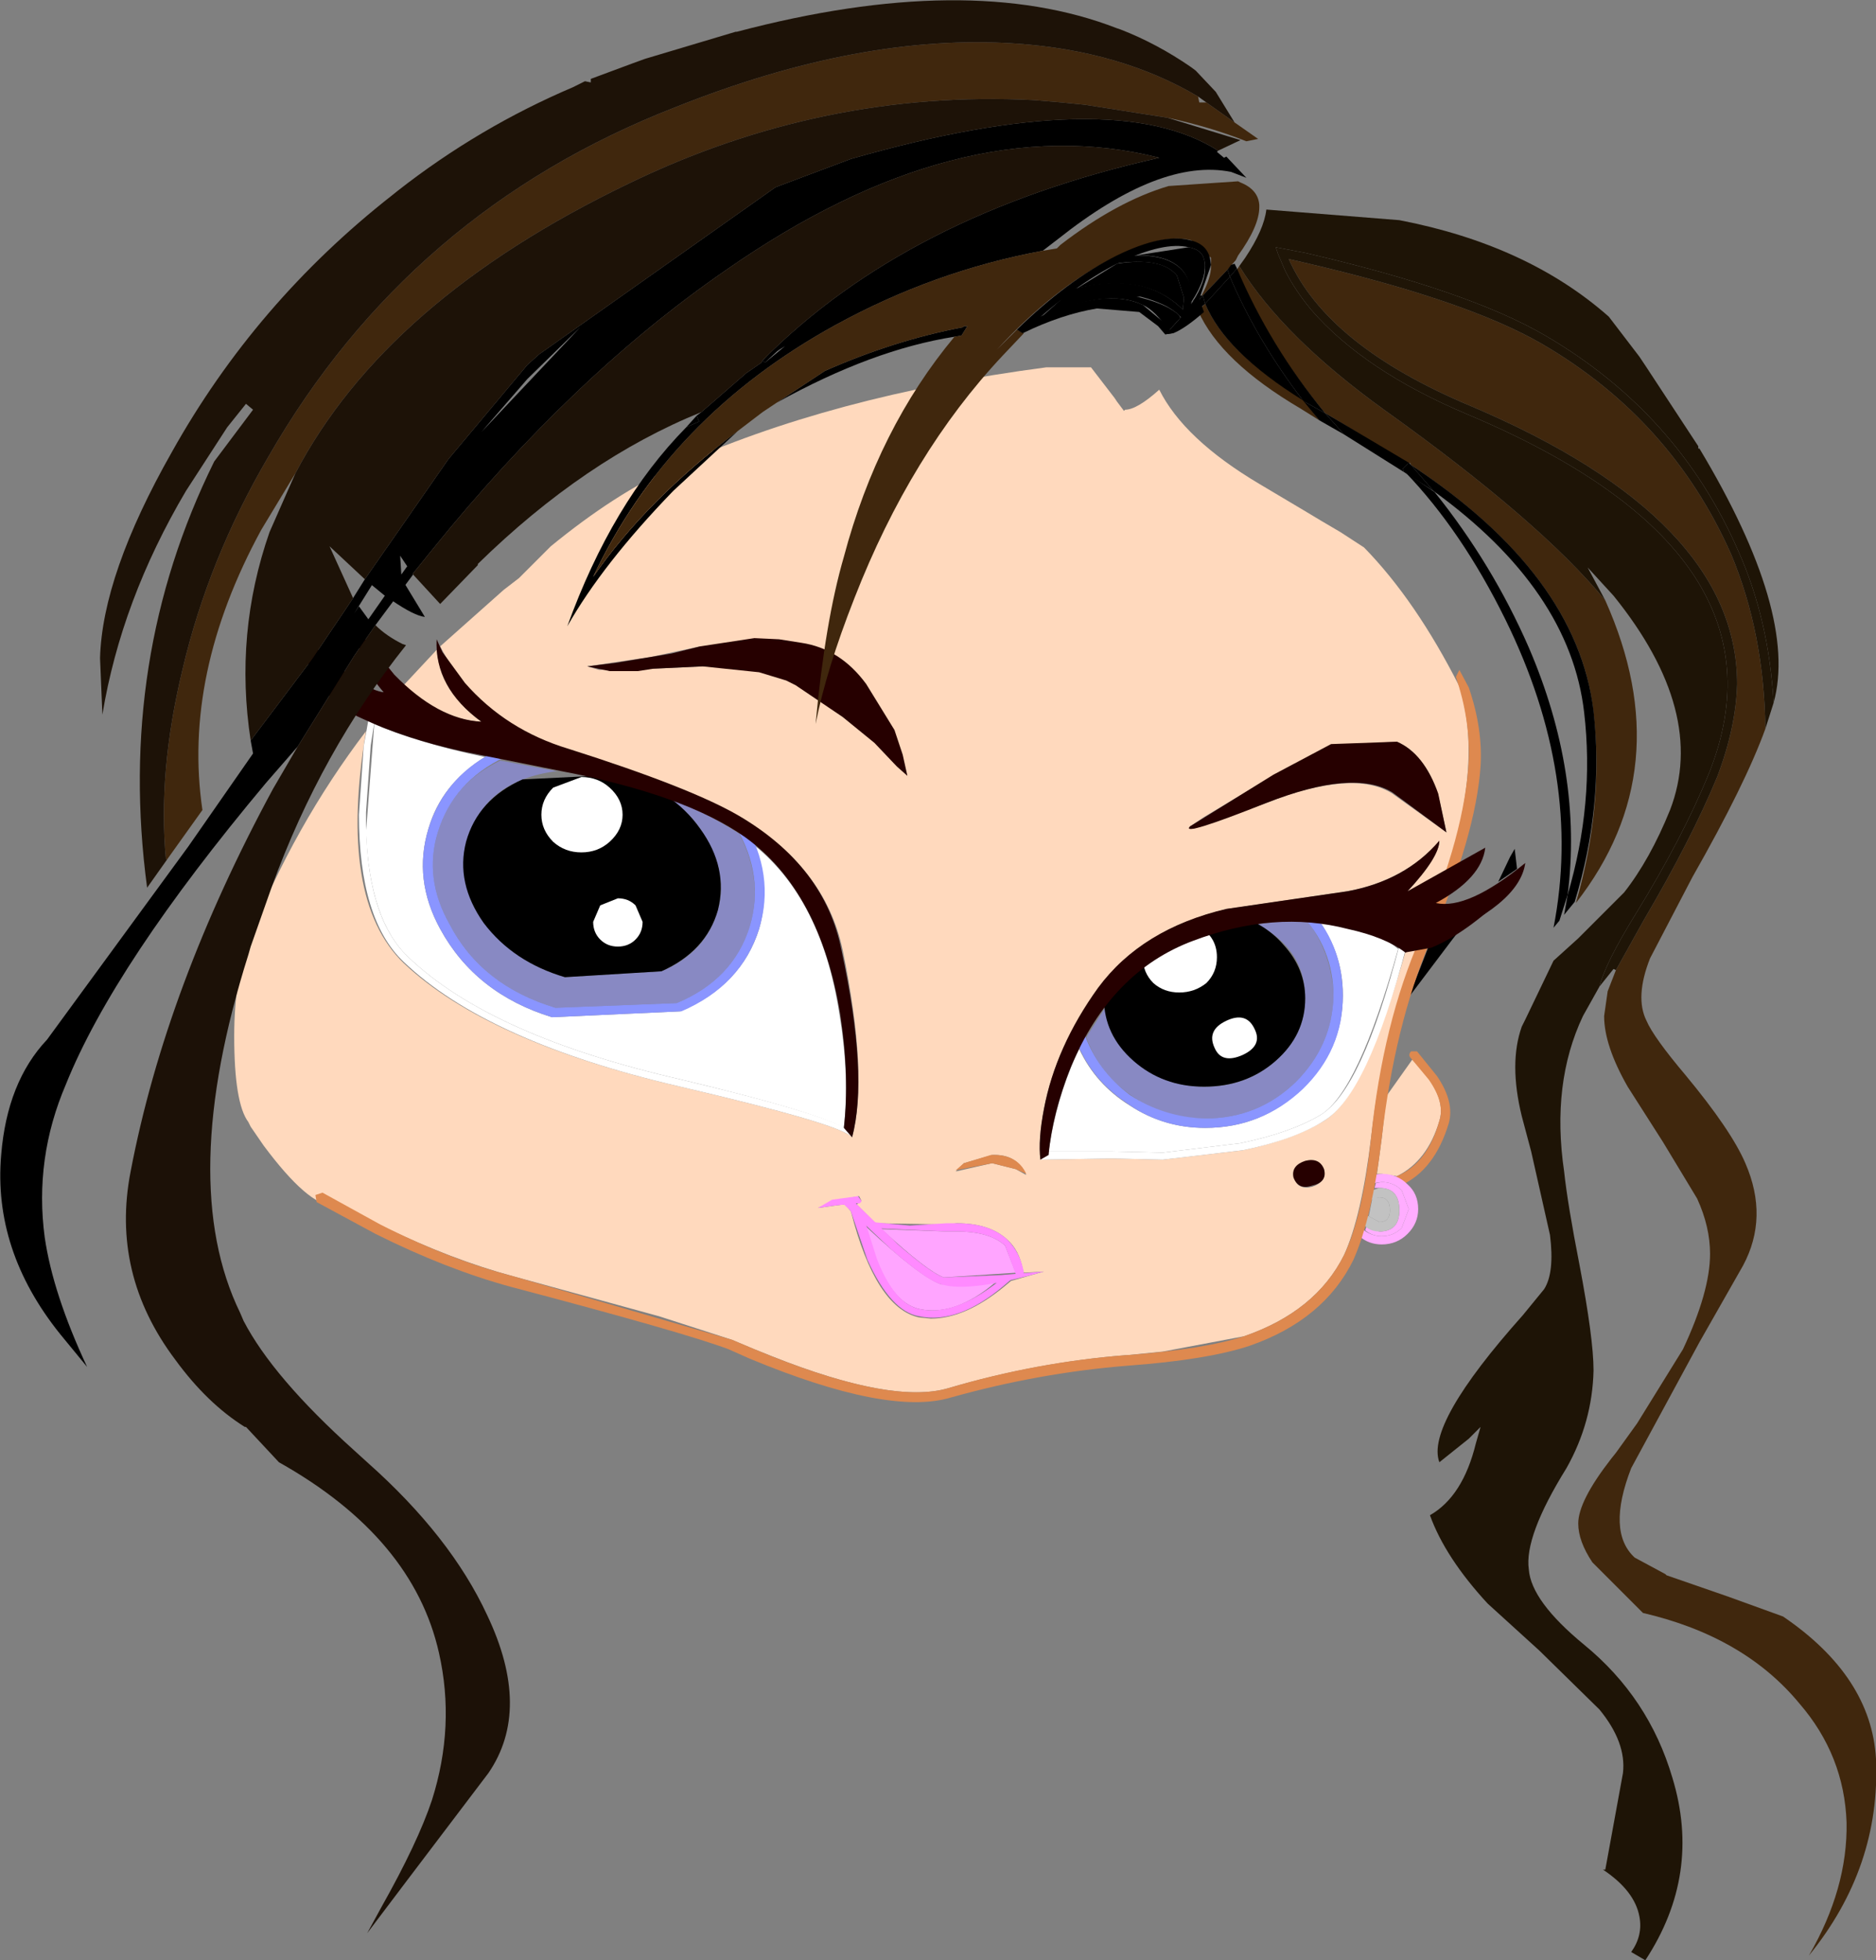 <?xml version="1.0" encoding="UTF-8" standalone="no"?>
<svg xmlns:xlink="http://www.w3.org/1999/xlink" height="83.25px" width="79.7px" xmlns="http://www.w3.org/2000/svg">
  <rect width="100%" height="100%" fill="#808080" stroke="none"/>
  <g transform="matrix(1.0, 0.0, 0.0, 1.0, 35.45, 65.45)">
    <path d="M-14.05 -40.4 L-13.4 -40.9 -12.05 -42.25 Q-9.3 -44.5 -6.85 -45.6 -0.15 -48.65 9.0 -49.85 L10.9 -49.85 11.9 -48.55 12.0 -48.4 12.3 -48.0 12.35 -48.05 Q12.85 -48.05 13.8 -48.9 14.85 -46.8 18.05 -44.9 L19.9 -43.8 20.65 -43.35 21.5 -42.85 22.5 -42.2 Q24.7 -39.95 26.55 -36.3 27.55 -33.15 26.0 -28.35 24.75 -27.7 24.35 -27.6 25.65 -29.05 25.7 -29.7 24.2 -28.05 21.8 -27.6 L16.7 -26.85 Q13.05 -26.0 11.25 -23.5 9.4 -21.0 8.9 -18.35 8.65 -17.05 8.75 -16.2 L11.8 -16.25 13.95 -16.2 17.35 -16.6 Q19.5 -17.05 20.8 -17.85 22.5 -18.85 24.25 -25.0 L24.75 -25.2 Q23.35 -21.85 22.8 -17.15 22.4 -13.8 21.65 -12.15 20.45 -9.75 17.4 -8.7 L13.95 -8.05 12.45 -7.9 12.4 -7.9 Q8.6 -7.6 4.85 -6.5 2.5 -5.8 -2.65 -7.85 L-3.15 -8.05 -3.4 -8.15 -4.35 -8.55 -7.45 -9.55 -13.65 -11.25 Q-16.25 -11.95 -19.15 -13.35 L-21.0 -14.3 -21.3 -14.25 Q-22.35 -14.25 -24.25 -16.8 L-24.8 -17.6 -24.85 -17.7 -24.9 -17.8 Q-25.5 -18.6 -25.5 -21.45 -25.5 -24.0 -24.8 -25.4 L-24.9 -25.5 Q-22.95 -30.4 -19.9 -34.4 -21.1 -27.25 -18.3 -24.55 -14.75 -21.2 -6.55 -19.3 0.3 -17.7 0.75 -17.15 1.45 -19.75 0.35 -25.1 -0.4 -28.65 -4.05 -30.75 -6.1 -32.0 -11.3 -33.6 -15.1 -34.8 -16.75 -38.0 L-14.05 -40.4 Q4.05 -50.9 20.65 -42.8 20.55 -36.35 15.7 -30.75 20.55 -36.35 20.65 -42.8 4.05 -50.9 -14.05 -40.4 M15.25 -30.25 L18.35 -31.35 Q22.05 -32.8 23.7 -31.75 L26.0 -30.1 25.65 -31.7 Q25.05 -33.45 23.9 -33.95 L21.15 -33.8 18.7 -32.55 15.7 -30.75 15.1 -30.35 15.25 -30.25 14.5 -29.5 Q9.7 -24.6 8.65 -18.2 L8.5 -12.5 8.0 -11.55 8.5 -12.5 8.65 -18.2 Q9.7 -24.6 14.5 -29.5 L15.25 -30.25 M4.1 -9.45 Q5.55 -9.45 7.2 -10.8 L7.5 -11.05 8.9 -11.45 8.05 -11.4 8.0 -11.55 Q7.85 -12.35 7.35 -12.8 6.6 -13.5 5.2 -13.5 L4.75 -13.45 1.75 -13.5 0.95 -14.3 1.15 -14.45 1.05 -14.65 -0.05 -14.45 -0.7 -14.15 0.4 -14.3 0.45 -14.3 0.7 -14.0 Q1.75 -9.9 3.6 -9.5 L4.1 -9.45 Q1.5 -8.6 -2.65 -7.85 1.5 -8.6 4.1 -9.45 M20.0 -16.1 Q19.4 -15.95 19.55 -15.4 19.7 -14.9 20.3 -15.05 20.9 -15.25 20.8 -15.75 20.6 -16.3 20.0 -16.1 M-5.55 -37.15 L-5.7 -38.0 -7.8 -37.55 -10.5 -37.15 -10.0 -37.0 -7.7 -37.05 -5.55 -37.15 M7.7 -15.8 L8.15 -15.55 Q7.75 -16.45 6.7 -16.4 L5.5 -16.05 5.15 -15.7 6.7 -16.05 7.7 -15.8" fill="#ffd9bd" fill-rule="evenodd" stroke="none"/>
    <path d="M6.85 -11.0 Q5.15 -9.55 3.65 -9.85 2.15 -10.15 1.35 -13.35 3.65 -11.2 4.55 -10.9 L6.85 -11.0" fill="#ffa5ff" fill-rule="evenodd" stroke="none"/>
    <path d="M7.25 -12.55 L7.7 -11.4 4.65 -11.2 Q3.95 -11.45 2.0 -13.25 L4.75 -13.15 5.2 -13.15 Q6.6 -13.15 7.25 -12.55" fill="#ffa5ff" fill-rule="evenodd" stroke="none"/>
    <path d="M25.7 -17.85 Q25.2 -16.15 23.9 -15.5 L23.25 -15.6 23.05 -15.6 23.25 -17.1 23.45 -18.9 24.55 -20.45 Q26.05 -18.95 25.7 -17.85" fill="#ffd9bd" fill-rule="evenodd" stroke="none"/>
    <path d="M23.6 -14.05 Q23.6 -13.55 23.15 -13.55 L22.7 -13.8 22.85 -14.55 23.15 -14.6 Q23.6 -14.6 23.6 -14.05" fill="#c2c2c2" fill-rule="evenodd" stroke="none"/>
    <path d="M24.1 -14.9 L24.4 -14.1 24.1 -13.3 Q23.75 -12.95 23.25 -12.95 22.85 -12.95 22.55 -13.2 L22.6 -13.35 23.15 -13.15 Q24.0 -13.15 24.0 -14.05 24.0 -15.0 23.15 -15.0 L22.95 -15.0 23.0 -15.2 23.25 -15.25 Q23.75 -15.25 24.1 -14.9" fill="#ffadff" fill-rule="evenodd" stroke="none"/>
    <path d="M25.3 -25.4 L26.6 -26.0 26.25 -25.55 24.4 -23.1 25.3 -25.4" fill="#000000" fill-rule="evenodd" stroke="none"/>
    <path d="M23.0 -25.9 L23.95 -25.15 Q22.25 -19.05 20.65 -18.1 19.4 -17.35 17.25 -16.9 L13.95 -16.5 11.8 -16.55 9.1 -16.55 Q9.45 -18.95 10.4 -20.9 11.1 -19.4 12.55 -18.5 14.0 -17.55 15.75 -17.55 18.15 -17.55 19.85 -19.2 21.6 -20.85 21.6 -23.2 21.6 -25.0 20.5 -26.45 22.0 -26.4 23.0 -25.9" fill="#ffffff" fill-rule="evenodd" stroke="none"/>
    <path d="M28.7 -29.05 L28.9 -29.4 29.0 -28.55 28.2 -28.0 28.7 -29.05" fill="#000000" fill-rule="evenodd" stroke="none"/>
    <path d="M17.95 -26.2 L20.0 -26.45 Q21.15 -25.0 21.2 -23.15 21.15 -21.05 19.6 -19.5 18.0 -17.95 15.75 -17.95 14.05 -17.95 12.65 -18.9 11.25 -19.85 10.7 -21.4 L11.5 -22.65 Q11.65 -21.25 12.9 -20.25 14.1 -19.3 15.75 -19.3 17.5 -19.3 18.75 -20.4 20.0 -21.5 20.0 -23.05 20.0 -25.15 17.95 -26.2" fill="#8889c3" fill-rule="evenodd" stroke="none"/>
    <path d="M-16.35 -26.2 Q-17.45 -28.15 -16.85 -30.1 -16.25 -32.15 -14.2 -33.15 L-11.8 -32.7 Q-14.9 -32.3 -15.6 -29.7 -16.1 -27.95 -14.85 -26.25 -13.65 -24.6 -11.45 -23.95 L-7.35 -24.2 Q-5.45 -25.0 -4.95 -26.8 -4.6 -28.05 -5.2 -29.35 -5.75 -30.65 -6.95 -31.5 -5.45 -30.95 -4.05 -30.05 -3.0 -28.05 -3.6 -26.1 -4.3 -23.85 -6.7 -22.85 L-11.85 -22.65 Q-15.0 -23.6 -16.35 -26.2" fill="#8889c3" fill-rule="evenodd" stroke="none"/>
    <path d="M-18.3 -36.35 L-16.9 -37.85 Q-16.7 -36.05 -15.0 -34.8 -16.6 -34.85 -18.3 -36.35" fill="#ffd9bd" fill-rule="evenodd" stroke="none"/>
    <path d="M-18.1 -24.8 Q-19.75 -26.35 -19.9 -30.1 L-19.55 -34.7 Q-17.7 -33.9 -14.85 -33.3 -16.7 -32.15 -17.25 -30.25 -17.9 -28.1 -16.75 -26.0 -15.25 -23.25 -12.0 -22.25 L-6.55 -22.5 Q-3.95 -23.6 -3.2 -26.0 -2.7 -27.75 -3.4 -29.55 -0.55 -27.25 0.2 -22.45 0.65 -19.8 0.4 -17.55 -0.85 -18.25 -6.5 -19.6 -14.6 -21.45 -18.1 -24.8" fill="#ffffff" fill-rule="evenodd" stroke="none"/>
    <path d="M24.5 -20.8 L24.75 -20.8 25.6 -19.75 Q26.35 -18.65 26.1 -17.75 25.5 -15.75 24.05 -15.1 23.85 -15.05 23.8 -15.25 23.7 -15.4 23.9 -15.5 25.2 -16.05 25.7 -17.85 25.95 -18.6 25.25 -19.6 L24.5 -20.5 Q24.35 -20.65 24.5 -20.8" fill="#de894f" fill-rule="evenodd" stroke="none"/>
    <path d="M11.45 -23.15 L11.35 -23.15 12.95 -24.75 14.75 -26.1 16.85 -26.65 Q18.25 -26.3 19.1 -25.3 20.0 -24.3 20.0 -23.05 20.0 -21.5 18.75 -20.4 17.5 -19.3 15.7 -19.3 13.95 -19.3 12.7 -20.4 11.45 -21.5 11.45 -23.05 L11.45 -23.15" fill="#000000" fill-rule="evenodd" stroke="none"/>
    <path d="M22.8 -15.55 L23.25 -15.6 Q23.9 -15.6 24.35 -15.15 24.8 -14.75 24.8 -14.1 24.8 -13.5 24.35 -13.05 23.9 -12.6 23.25 -12.6 22.7 -12.6 22.3 -12.95 22.1 -13.05 22.25 -13.2 L22.5 -13.2 Q22.85 -12.95 23.25 -12.95 23.75 -12.95 24.1 -13.3 L24.4 -14.1 24.1 -14.9 Q23.75 -15.25 23.25 -15.25 L22.9 -15.2 22.65 -15.35 Q22.65 -15.55 22.8 -15.55" fill="#ffadff" fill-rule="evenodd" stroke="none"/>
    <path d="M22.7 -14.85 L23.15 -15.0 Q24.0 -15.0 24.0 -14.05 24.0 -13.15 23.15 -13.15 22.6 -13.15 22.35 -13.65 L22.45 -13.9 22.7 -13.8 23.15 -13.55 Q23.6 -13.55 23.6 -14.05 23.6 -14.6 23.15 -14.6 L22.65 -14.45 22.7 -14.6 22.7 -14.85" fill="#c2c2c2" fill-rule="evenodd" stroke="none"/>
    <path d="M-18.3 -24.6 Q-20.2 -26.4 -20.2 -30.85 L-20.0 -33.75 -19.75 -35.15 -19.5 -35.05 -19.7 -33.8 -19.9 -30.95 Q-19.95 -26.55 -18.1 -24.8 -14.6 -21.45 -6.5 -19.6 0.2 -18.0 0.7 -17.35 L0.75 -17.15 Q0.3 -17.7 -6.55 -19.3 -14.75 -21.2 -18.3 -24.6" fill="#ffffff" fill-rule="evenodd" stroke="none"/>
    <path d="M-16.85 -30.1 Q-17.45 -28.15 -16.35 -26.2 -15.0 -23.6 -11.85 -22.65 L-6.7 -22.85 Q-4.3 -23.85 -3.6 -26.1 -2.95 -28.25 -4.2 -30.35 L-3.85 -30.55 Q-2.5 -28.3 -3.2 -26.0 -3.95 -23.6 -6.5 -22.5 L-12.0 -22.25 Q-15.25 -23.25 -16.75 -26.0 -17.9 -28.1 -17.25 -30.25 -16.55 -32.55 -14.2 -33.65 L-14.0 -33.3 Q-16.2 -32.25 -16.85 -30.1" fill="#8a95ff" fill-rule="evenodd" stroke="none"/>
    <path d="M-4.95 -26.8 Q-5.45 -25.05 -7.35 -24.2 L-11.45 -23.95 Q-13.65 -24.6 -14.9 -26.25 -16.1 -27.95 -15.65 -29.7 -15.15 -31.5 -13.25 -32.35 L-9.15 -32.55 Q-6.9 -31.95 -5.7 -30.25 -4.5 -28.6 -4.95 -26.8" fill="#000000" fill-rule="evenodd" stroke="none"/>
    <path d="M-8.15 -26.3 Q-8.15 -25.85 -8.45 -25.55 -8.75 -25.25 -9.2 -25.25 -9.65 -25.25 -9.95 -25.55 -10.25 -25.85 -10.25 -26.3 L-9.95 -27.0 -9.2 -27.3 Q-8.75 -27.3 -8.45 -27.0 L-8.15 -26.3" fill="#ffffff" fill-rule="evenodd" stroke="none"/>
    <path d="M-9.0 -30.85 Q-9.0 -30.2 -9.55 -29.7 -10.05 -29.25 -10.75 -29.25 -11.45 -29.25 -11.95 -29.7 -12.45 -30.2 -12.45 -30.85 -12.45 -31.5 -11.95 -32.0 L-10.75 -32.45 Q-10.05 -32.45 -9.55 -32.0 -9.0 -31.5 -9.0 -30.85" fill="#ffffff" fill-rule="evenodd" stroke="none"/>
    <path d="M24.0 -25.3 L24.3 -25.25 Q22.65 -18.95 20.8 -17.85 19.55 -17.05 17.35 -16.6 L13.95 -16.2 11.8 -16.25 8.75 -16.2 9.1 -16.55 11.8 -16.55 13.95 -16.5 17.25 -16.9 Q19.4 -17.35 20.65 -18.1 22.4 -19.15 24.0 -25.3" fill="#ffffff" fill-rule="evenodd" stroke="none"/>
    <path d="M19.75 -26.7 L20.05 -27.0 Q21.6 -25.4 21.6 -23.15 21.6 -20.85 19.9 -19.2 18.15 -17.55 15.75 -17.55 13.85 -17.55 12.35 -18.65 10.8 -19.7 10.2 -21.45 L10.6 -21.6 Q11.15 -20.0 12.55 -18.95 14.0 -18.0 15.75 -17.95 18.0 -17.95 19.6 -19.5 21.15 -21.05 21.2 -23.15 21.2 -25.2 19.75 -26.7" fill="#8a95ff" fill-rule="evenodd" stroke="none"/>
    <path d="M17.85 -21.75 Q18.2 -21.05 17.35 -20.65 16.45 -20.25 16.15 -20.95 15.8 -21.7 16.65 -22.1 17.5 -22.5 17.85 -21.75" fill="#ffffff" fill-rule="evenodd" stroke="none"/>
    <path d="M15.4 -26.15 Q16.25 -25.7 16.25 -24.8 16.25 -24.15 15.8 -23.7 15.3 -23.3 14.65 -23.3 14.0 -23.3 13.55 -23.7 13.1 -24.15 13.1 -24.8 L13.1 -24.95 15.4 -26.15" fill="#ffffff" fill-rule="evenodd" stroke="none"/>
    <path d="M15.1 -30.35 L18.65 -32.55 21.1 -33.85 23.9 -33.95 Q25.05 -33.45 25.65 -31.75 L26.0 -30.1 23.7 -31.8 Q22.05 -32.8 18.35 -31.35 14.7 -29.9 15.1 -30.35" fill="#260000" fill-rule="evenodd" stroke="none"/>
    <path d="M8.15 -15.6 L7.7 -15.8 6.7 -16.05 5.15 -15.75 5.5 -16.05 6.65 -16.4 Q7.75 -16.45 8.15 -15.6" fill="#de894f" fill-rule="evenodd" stroke="none"/>
    <path d="M0.4 -14.3 L0.6 -14.5 0.8 -14.45 2.7 -12.6 Q4.15 -11.35 4.65 -11.2 L7.1 -11.3 8.9 -11.45 Q5.75 -10.55 4.55 -10.9 3.95 -11.05 2.4 -12.4 L0.4 -14.3" fill="#ff8aff" fill-rule="evenodd" stroke="none"/>
    <path d="M-0.7 -14.15 L-0.1 -14.5 1.0 -14.65 1.15 -14.45 Q1.1 -14.3 0.95 -14.35 L0.0 -14.25 -0.7 -14.15" fill="#ff8aff" fill-rule="evenodd" stroke="none"/>
    <path d="M0.95 -14.05 L1.2 -13.9 1.8 -12.0 Q2.55 -10.05 3.65 -9.85 5.1 -9.55 7.0 -11.05 L7.15 -11.2 7.35 -11.15 7.55 -11.15 7.2 -10.85 Q5.25 -9.2 3.6 -9.55 2.4 -9.75 1.4 -11.95 L0.65 -14.15 0.95 -14.05" fill="#ff8aff" fill-rule="evenodd" stroke="none"/>
    <path d="M1.4 -13.5 L1.6 -13.55 3.2 -13.4 4.75 -13.5 5.2 -13.5 Q6.6 -13.5 7.35 -12.8 7.9 -12.25 8.05 -11.4 L7.9 -11.2 7.7 -11.35 7.25 -12.55 Q6.6 -13.15 5.2 -13.15 L4.75 -13.15 1.5 -13.3 1.4 -13.5" fill="#ff8aff" fill-rule="evenodd" stroke="none"/>
    <path d="M20.8 -15.8 Q20.95 -15.25 20.3 -15.1 19.7 -14.9 19.5 -15.45 19.4 -15.95 20.0 -16.15 20.6 -16.3 20.8 -15.8" fill="#260000" fill-rule="evenodd" stroke="none"/>
    <path d="M-15.7 -36.45 Q-13.95 -34.45 -11.3 -33.65 -6.1 -32.0 -4.05 -30.8 -0.4 -28.65 0.3 -25.1 1.45 -19.75 0.75 -17.15 L0.4 -17.55 Q0.65 -19.7 0.25 -22.35 -0.6 -27.6 -3.8 -29.9 -6.35 -31.7 -11.6 -32.7 L-15.85 -33.55 Q-18.3 -34.1 -20.1 -34.95 -21.35 -35.5 -22.1 -36.7 L-23.2 -39.05 -21.65 -37.6 Q-19.95 -36.15 -19.15 -36.05 -20.4 -37.5 -20.2 -38.65 L-18.7 -36.8 Q-16.85 -34.9 -15.0 -34.8 -17.0 -36.25 -16.9 -38.3 L-16.65 -37.75 -15.7 -36.45" fill="#260000" fill-rule="evenodd" stroke="none"/>
    <path d="M26.55 -37.0 L26.95 -36.25 Q27.55 -34.5 27.45 -32.9 27.25 -30.0 25.3 -25.45 23.8 -21.9 23.25 -17.1 22.85 -13.75 22.05 -11.95 20.8 -9.4 17.65 -8.3 15.85 -7.7 12.45 -7.45 8.7 -7.15 4.95 -6.1 2.3 -5.3 -3.6 -7.75 L-4.5 -8.15 Q-6.35 -8.85 -13.75 -10.8 -16.5 -11.55 -19.5 -13.05 L-22.0 -14.4 -22.05 -14.7 -21.75 -14.8 -19.3 -13.45 Q-16.35 -11.95 -13.65 -11.25 L-4.35 -8.55 -3.4 -8.15 Q2.35 -5.75 4.85 -6.5 8.55 -7.6 12.4 -7.9 L12.45 -7.9 Q15.7 -8.15 17.4 -8.7 20.45 -9.75 21.65 -12.15 22.45 -13.8 22.8 -17.15 23.3 -22.0 24.9 -25.65 26.8 -30.05 26.95 -33.2 27.0 -34.95 26.4 -36.7 L26.55 -37.0" fill="#de894f" fill-rule="evenodd" stroke="none"/>
    <path d="M11.2 -23.5 Q13.05 -26.0 16.65 -26.85 L21.8 -27.6 Q24.25 -28.05 25.7 -29.75 25.7 -29.05 24.35 -27.6 L27.65 -29.45 Q27.5 -28.15 25.55 -27.1 26.9 -26.8 29.35 -28.8 29.1 -27.0 25.3 -25.45 L24.25 -25.0 Q23.4 -25.65 21.8 -26.0 18.7 -26.8 15.25 -25.5 11.75 -24.2 10.05 -20.15 9.25 -18.15 9.1 -16.4 L8.75 -16.2 Q8.65 -17.05 8.9 -18.35 9.4 -21.0 11.2 -23.5" fill="#260000" fill-rule="evenodd" stroke="none"/>
    <path d="M24.25 -25.0 L25.15 -26.25 28.75 -27.65 Q26.85 -25.8 25.35 -25.2 L24.25 -25.0" fill="#260000" fill-rule="evenodd" stroke="none"/>
    <path d="M2.9 -33.4 L3.1 -32.5 2.65 -32.9 1.7 -33.9 0.35 -35.0 -1.65 -36.35 -2.05 -36.55 -3.2 -36.9 -5.6 -37.15 -7.7 -37.05 -8.35 -36.95 -9.55 -36.95 -10.5 -37.15 -9.3 -37.3 -6.9 -37.7 -5.7 -38.0 -3.4 -38.35 -2.35 -38.3 -1.4 -38.15 Q0.25 -37.9 1.35 -36.4 L2.55 -34.45 2.9 -33.4" fill="#260000" fill-rule="evenodd" stroke="none"/>
    <path d="M16.3 -59.05 L16.25 -59.0 16.55 -58.75 16.65 -58.8 17.5 -57.9 16.85 -58.15 Q13.85 -58.75 9.5 -55.3 L8.85 -54.8 Q4.25 -53.95 0.05 -51.65 -7.05 -47.75 -10.25 -40.95 -8.0 -44.2 -4.1 -47.15 L-6.85 -44.6 Q-9.85 -41.5 -11.35 -38.85 -9.45 -44.1 -6.3 -47.3 L-5.75 -47.55 -5.85 -47.8 -5.65 -47.95 -3.75 -49.6 -3.1 -50.05 -3.05 -50.15 Q3.1 -56.35 13.8 -58.75 5.3 -60.9 -4.65 -53.95 -11.1 -49.5 -17.05 -42.15 L-17.9 -41.1 -17.9 -41.05 -19.5 -38.9 -20.4 -37.6 -22.8 -33.75 -24.15 -32.2 Q-30.6 -24.5 -32.65 -19.4 -34.0 -16.25 -33.55 -12.9 -33.2 -10.5 -31.75 -7.4 L-32.9 -8.8 Q-35.75 -12.35 -35.4 -16.4 -35.15 -19.5 -33.45 -21.3 L-27.45 -29.5 -24.7 -33.45 -24.8 -34.0 -22.2 -37.45 -20.75 -39.6 -20.45 -40.05 -19.95 -40.85 -16.4 -45.95 -13.3 -49.65 -13.05 -49.95 -12.55 -50.4 -2.5 -57.5 0.7 -58.7 Q11.85 -61.9 16.3 -59.05 M5.1 -51.15 Q1.6 -50.6 -2.45 -48.35 L-0.4 -49.7 Q2.55 -51.0 5.45 -51.55 L5.5 -51.6 5.65 -51.6 5.4 -51.2 5.1 -51.15 M24.25 -45.4 L25.5 -44.55 Q27.95 -41.5 29.5 -37.95 31.8 -32.6 31.15 -27.45 L30.8 -26.35 30.55 -26.05 Q31.8 -32.45 28.5 -39.15 26.65 -42.9 24.25 -45.4 M-3.05 -50.15 L-2.95 -50.05 -2.1 -50.75 -3.05 -50.15 M-19.8 -39.15 L-19.1 -40.15 -19.65 -40.6 -20.4 -39.4 -20.2 -39.7 -19.8 -39.15 M-18.4 -41.05 L-18.15 -41.4 -18.45 -41.85 -18.4 -41.05 M-13.05 -49.35 L-15.0 -47.1 -10.8 -51.55 -13.05 -49.35" fill="#000000" fill-rule="evenodd" stroke="none"/>
    <path d="M-28.35 -28.95 L-28.4 -28.95 Q-28.75 -32.65 -27.7 -37.0 -26.6 -41.7 -24.05 -46.05 -18.05 -56.5 -6.75 -60.9 1.15 -64.05 7.7 -63.6 12.15 -63.3 15.45 -61.35 L15.5 -61.1 15.8 -61.1 17.0 -60.25 18.0 -59.55 17.5 -59.45 Q16.0 -60.05 14.15 -60.45 L10.65 -61.0 9.65 -61.1 8.45 -61.2 Q-0.5 -61.65 -8.75 -57.65 -19.05 -52.7 -22.9 -45.35 L-24.35 -42.95 Q-27.7 -36.8 -26.85 -31.05 L-28.35 -28.95 M8.85 -54.8 L9.45 -54.9 9.6 -55.05 Q12.0 -56.9 14.2 -57.55 L17.15 -57.75 17.25 -57.7 Q18.0 -57.4 18.05 -56.75 L18.05 -56.65 Q18.05 -55.85 17.15 -54.6 L17.05 -54.4 16.7 -54.0 15.65 -52.9 15.6 -52.9 Q16.0 -53.65 16.0 -54.15 L16.0 -54.5 15.15 -55.25 Q13.9 -55.55 11.9 -54.5 L11.85 -54.5 Q9.35 -53.25 6.9 -50.6 L7.75 -51.45 8.05 -51.3 7.15 -50.35 Q3.25 -46.2 0.85 -40.05 -0.35 -37.0 -0.8 -34.7 -0.4 -39.05 0.4 -41.8 1.85 -47.25 5.1 -51.15 L5.4 -51.2 5.65 -51.6 5.5 -51.6 5.45 -51.55 Q2.55 -51.0 -0.4 -49.7 L-2.45 -48.35 -3.05 -47.95 -4.1 -47.15 Q-8.0 -44.2 -10.25 -40.95 -7.05 -47.75 0.05 -51.65 4.25 -53.95 8.85 -54.8 M33.2 -24.25 L34.4 -26.4 Q36.4 -29.8 37.5 -32.45 38.3 -34.55 38.35 -36.4 38.35 -43.4 27.05 -48.2 20.95 -50.75 19.3 -54.45 L19.95 -54.3 Q26.85 -52.7 30.05 -50.85 35.55 -47.65 38.1 -41.9 39.5 -38.55 39.55 -34.5 38.7 -32.15 36.45 -28.2 L34.65 -24.75 Q34.0 -23.1 34.5 -22.1 34.8 -21.4 36.15 -19.8 38.1 -17.45 38.7 -16.05 39.7 -13.75 38.6 -11.7 L36.75 -8.45 33.85 -3.1 Q32.8 -0.4 34.0 0.7 L35.3 1.4 35.35 1.45 37.95 2.35 40.3 3.2 Q44.05 5.75 44.25 9.25 44.45 13.85 41.4 17.6 43.05 14.75 43.0 11.95 42.9 9.1 41.0 6.9 38.65 4.05 34.35 3.05 L32.2 0.9 Q31.6 0.0 31.6 -0.75 31.6 -1.7 33.0 -3.5 L33.2 -3.75 34.1 -5.0 36.05 -8.15 Q37.2 -10.6 37.2 -12.2 37.2 -13.35 36.65 -14.55 L35.2 -16.95 33.7 -19.3 Q32.7 -21.05 32.7 -22.3 L32.85 -23.35 33.2 -24.25 M17.2 -54.15 Q19.05 -51.15 23.35 -48.05 30.0 -43.3 32.75 -39.95 35.95 -32.8 31.5 -27.1 32.7 -31.25 32.25 -35.2 31.6 -41.0 24.5 -45.7 L24.45 -45.8 24.4 -45.75 21.2 -47.7 20.85 -47.9 Q18.5 -50.7 17.1 -54.0 L17.2 -54.15 M15.45 -52.25 L15.75 -52.55 Q16.6 -50.5 19.95 -48.45 L20.6 -47.6 19.8 -48.1 Q16.4 -50.1 15.45 -52.25" fill="#40270d" fill-rule="evenodd" stroke="none"/>
    <path d="M39.9 -35.6 Q39.7 -39.15 38.4 -42.05 35.85 -47.9 30.2 -51.2 26.95 -53.1 20.05 -54.7 L18.75 -54.95 18.85 -54.65 19.15 -53.95 Q19.55 -53.15 20.25 -52.3 22.5 -49.7 26.9 -47.85 40.9 -41.95 37.15 -32.6 36.05 -29.9 34.05 -26.65 32.75 -24.55 32.5 -23.55 L31.8 -22.3 Q30.45 -19.45 31.0 -15.7 31.15 -14.3 31.65 -11.75 32.25 -8.6 32.25 -7.25 32.2 -5.05 31.1 -3.1 29.3 -0.2 29.5 1.2 29.6 2.55 31.85 4.4 34.6 6.65 35.6 10.05 36.85 14.15 34.45 17.8 L33.85 17.45 Q34.35 16.75 34.2 15.95 34.0 14.85 32.65 13.95 L32.75 13.95 33.5 9.85 Q33.65 8.55 32.5 7.15 L29.95 4.65 27.75 2.65 Q25.95 0.7 25.3 -1.1 26.7 -1.9 27.25 -4.15 L27.45 -4.85 26.95 -4.35 25.7 -3.35 Q25.1 -4.95 29.25 -9.6 L30.15 -10.7 Q30.6 -11.4 30.4 -13.0 L29.6 -16.55 29.2 -18.05 Q28.65 -20.3 29.2 -21.85 L29.35 -22.15 30.55 -24.65 31.6 -25.6 33.55 -27.55 Q34.65 -28.95 35.5 -31.05 37.1 -35.2 33.1 -40.15 L32.0 -41.35 32.75 -39.95 Q30.0 -43.3 23.35 -48.05 19.05 -51.15 17.2 -54.15 L17.45 -54.5 Q18.25 -55.7 18.35 -56.55 L24.0 -56.1 Q29.45 -55.05 32.9 -52.0 L34.2 -50.3 34.5 -49.85 36.7 -46.5 36.7 -46.4 36.75 -46.4 Q40.95 -39.4 39.9 -35.6" fill="#1e1406" fill-rule="evenodd" stroke="none"/>
    <path d="M32.5 -23.55 Q32.75 -24.55 34.05 -26.65 36.05 -29.9 37.15 -32.6 40.9 -41.95 26.9 -47.85 22.5 -49.7 20.25 -52.3 19.55 -53.15 19.15 -53.95 L18.85 -54.65 18.75 -54.95 20.05 -54.7 Q26.95 -53.1 30.2 -51.2 35.85 -47.9 38.4 -42.05 39.7 -39.15 39.9 -35.6 L39.55 -34.5 Q39.5 -38.55 38.1 -41.9 35.55 -47.65 30.05 -50.85 26.85 -52.7 19.95 -54.3 L19.3 -54.45 Q20.95 -50.75 27.05 -48.2 38.35 -43.4 38.35 -36.4 38.3 -34.55 37.5 -32.45 36.4 -29.8 34.4 -26.4 L33.2 -24.25 33.1 -24.3 32.5 -23.55" fill="#1f1507" fill-rule="evenodd" stroke="none"/>
    <path d="M-28.35 -28.95 L-29.2 -27.75 Q-30.5 -37.45 -26.35 -45.85 L-24.7 -48.05 -25.0 -48.3 -25.8 -47.3 -27.55 -44.6 Q-30.3 -39.95 -31.1 -35.1 L-31.2 -37.5 Q-31.1 -41.05 -28.15 -46.25 -24.6 -52.6 -18.8 -57.15 L-18.55 -57.35 Q-15.1 -60.05 -11.1 -61.75 L-10.6 -62.0 -10.35 -61.95 -10.35 -62.1 -8.6 -62.75 -8.05 -62.95 -4.2 -64.1 -4.15 -64.1 Q5.7 -66.7 12.0 -64.25 L12.15 -64.2 Q13.7 -63.6 15.15 -62.6 L15.35 -62.45 16.2 -61.55 17.0 -60.25 15.8 -61.1 15.45 -61.35 Q12.15 -63.3 7.7 -63.6 1.15 -64.05 -6.75 -60.9 -18.05 -56.5 -24.05 -46.05 -26.6 -41.7 -27.7 -37.0 -28.75 -32.65 -28.4 -28.95 L-28.35 -28.95 M14.15 -60.45 L17.25 -59.5 16.3 -59.05 Q11.85 -61.9 0.7 -58.7 L-2.5 -57.5 -12.55 -50.4 -13.05 -49.95 -13.3 -49.65 -16.4 -45.95 -19.95 -40.85 -21.45 -42.25 -20.45 -40.05 -20.75 -39.6 -22.2 -37.45 -24.8 -34.0 Q-25.5 -38.55 -24.0 -42.85 L-22.9 -45.35 Q-19.05 -52.7 -8.75 -57.65 -0.5 -61.65 8.45 -61.2 L9.65 -61.1 10.65 -61.0 14.15 -60.45 M-5.65 -47.95 Q-10.6 -45.95 -15.15 -41.5 L-15.15 -41.45 -16.75 -39.8 -17.9 -41.05 -17.9 -41.1 -17.05 -42.15 Q-11.1 -49.5 -4.65 -53.95 5.3 -60.9 13.8 -58.75 3.1 -56.35 -3.05 -50.15 L-3.1 -50.05 -3.75 -49.6 -5.65 -47.95" fill="#1d1207" fill-rule="evenodd" stroke="none"/>
    <path d="M-19.5 -38.9 Q-19.05 -38.45 -18.35 -38.1 L-18.2 -38.05 Q-21.8 -33.55 -23.9 -27.8 L-24.8 -25.25 -24.9 -24.9 Q-27.95 -15.25 -25.25 -9.7 L-25.1 -9.35 Q-23.85 -6.95 -20.4 -3.85 L-19.85 -3.35 Q-16.3 -0.2 -14.75 3.15 -12.85 7.15 -14.7 9.85 L-18.15 14.4 -19.85 16.65 -19.25 15.55 Q-17.7 12.8 -17.1 11.0 -16.1 7.85 -16.8 4.75 -17.9 -0.15 -23.6 -3.35 L-25.0 -4.85 -25.05 -4.85 Q-26.65 -5.85 -28.0 -7.7 -30.75 -11.35 -29.9 -15.7 -28.4 -23.55 -23.85 -31.95 L-22.8 -33.75 -20.4 -37.6 -19.5 -38.9" fill="#1c1107" fill-rule="evenodd" stroke="none"/>
    <path d="M15.05 -54.95 Q15.6 -54.85 15.7 -54.45 15.9 -53.75 15.15 -52.6 15.2 -53.45 14.8 -53.95 14.2 -54.65 12.8 -54.6 L15.05 -54.95" fill="#000000" fill-rule="evenodd" stroke="none"/>
    <path d="M14.2 -51.4 Q13.65 -52.25 13.1 -52.5 11.55 -53.25 8.75 -51.95 L9.65 -52.75 Q11.45 -53.25 13.05 -52.8 14.2 -52.5 14.65 -52.05 L14.7 -51.95 14.2 -51.4" fill="#000000" fill-rule="evenodd" stroke="none"/>
    <path d="M14.85 -52.8 L14.8 -52.3 Q13.2 -53.9 10.3 -53.2 L12.0 -54.25 Q13.9 -54.55 14.55 -53.75 L14.85 -52.8" fill="#000000" fill-rule="evenodd" stroke="none"/>
    <path d="M16.8 -53.7 Q17.95 -51.0 19.9 -48.45 16.6 -50.5 15.75 -52.55 L16.8 -53.7" fill="#000000" fill-rule="evenodd" stroke="none"/>
    <path d="M-17.4 -39.25 Q-17.85 -39.3 -18.8 -39.95 L-18.25 -40.65 -17.4 -39.25" fill="#000000" fill-rule="evenodd" stroke="none"/>
    <path d="M15.65 -52.9 L16.7 -54.0 16.8 -53.7 15.75 -52.55 15.65 -52.9" fill="#000000" fill-rule="evenodd" stroke="none"/>
    <path d="M-6.3 -47.3 L-5.85 -47.8 -5.75 -47.55 -6.3 -47.3" fill="#000000" fill-rule="evenodd" stroke="none"/>
    <path d="M-2.15 -50.8 L-2.95 -50.05 -3.05 -50.15 -2.15 -50.8" fill="#000000" fill-rule="evenodd" stroke="none"/>
    <path d="M15.65 -52.9 L15.45 -52.65 15.55 -52.9 15.65 -52.9" fill="#000000" fill-rule="evenodd" stroke="none"/>
    <path d="M25.45 -44.6 L24.5 -45.7 Q31.55 -41.05 32.25 -35.25 32.7 -31.25 31.45 -27.15 L31.0 -26.6 31.15 -27.45 Q32.3 -31.35 31.85 -35.2 31.25 -40.4 25.45 -44.6" fill="#000000" fill-rule="evenodd" stroke="none"/>
    <path d="M20.85 -47.9 L21.2 -47.7 24.4 -45.8 24.15 -45.55 24.2 -45.4 21.65 -47.0 20.85 -47.9" fill="#000000" fill-rule="evenodd" stroke="none"/>
    <path d="M15.65 -52.9 L15.75 -52.55 15.45 -52.3 15.25 -52.7 15.55 -52.9 15.45 -52.65 15.65 -52.9" fill="#000000" fill-rule="evenodd" stroke="none"/>
    <path d="M24.4 -45.8 L24.5 -45.7 25.45 -44.6 24.2 -45.4 24.15 -45.55 24.4 -45.8" fill="#000000" fill-rule="evenodd" stroke="none"/>
    <path d="M19.9 -48.45 Q17.95 -51.0 16.8 -53.7 L17.1 -54.05 Q18.5 -50.75 20.85 -47.9 L19.95 -48.4 19.9 -48.45" fill="#000000" fill-rule="evenodd" stroke="none"/>
    <path d="M17.0 -54.25 L17.1 -54.05 16.8 -53.7 16.7 -54.0 16.85 -54.2 17.0 -54.25" fill="#000000" fill-rule="evenodd" stroke="none"/>
    <path d="M20.85 -47.9 L21.65 -47.0 20.6 -47.6 19.9 -48.45 19.95 -48.4 20.85 -47.9" fill="#000000" fill-rule="evenodd" stroke="none"/>
    <path d="M12.95 -52.2 L11.15 -52.35 Q9.65 -52.1 8.0 -51.3 L8.3 -51.8 Q11.4 -53.3 13.1 -52.5 L14.0 -51.75 14.35 -51.3 14.05 -51.25 13.75 -51.6 12.95 -52.2" fill="#000000" fill-rule="evenodd" stroke="none"/>
    <path d="M11.9 -54.25 L11.85 -54.5 Q14.0 -54.85 14.8 -53.95 15.45 -53.15 15.0 -51.95 L14.95 -51.7 14.65 -52.05 Q14.15 -52.55 13.0 -52.85 L9.5 -52.7 9.9 -53.1 Q13.05 -54.05 14.8 -52.3 L14.85 -52.8 14.55 -53.75 Q13.9 -54.55 11.9 -54.25" fill="#000000" fill-rule="evenodd" stroke="none"/>
    <path d="M15.05 -54.95 Q14.0 -55.2 12.1 -54.3 10.1 -53.3 8.0 -51.3 L7.75 -51.45 Q9.9 -53.55 12.0 -54.6 13.95 -55.55 15.1 -55.25 15.8 -55.1 15.95 -54.5 L16.0 -54.2 15.55 -52.9 15.5 -52.75 15.7 -52.2 Q14.9 -51.5 14.4 -51.3 L14.05 -51.25 Q16.05 -53.25 15.7 -54.45 15.6 -54.85 15.05 -54.95" fill="#000000" fill-rule="evenodd" stroke="none"/>
  </g>
</svg>
